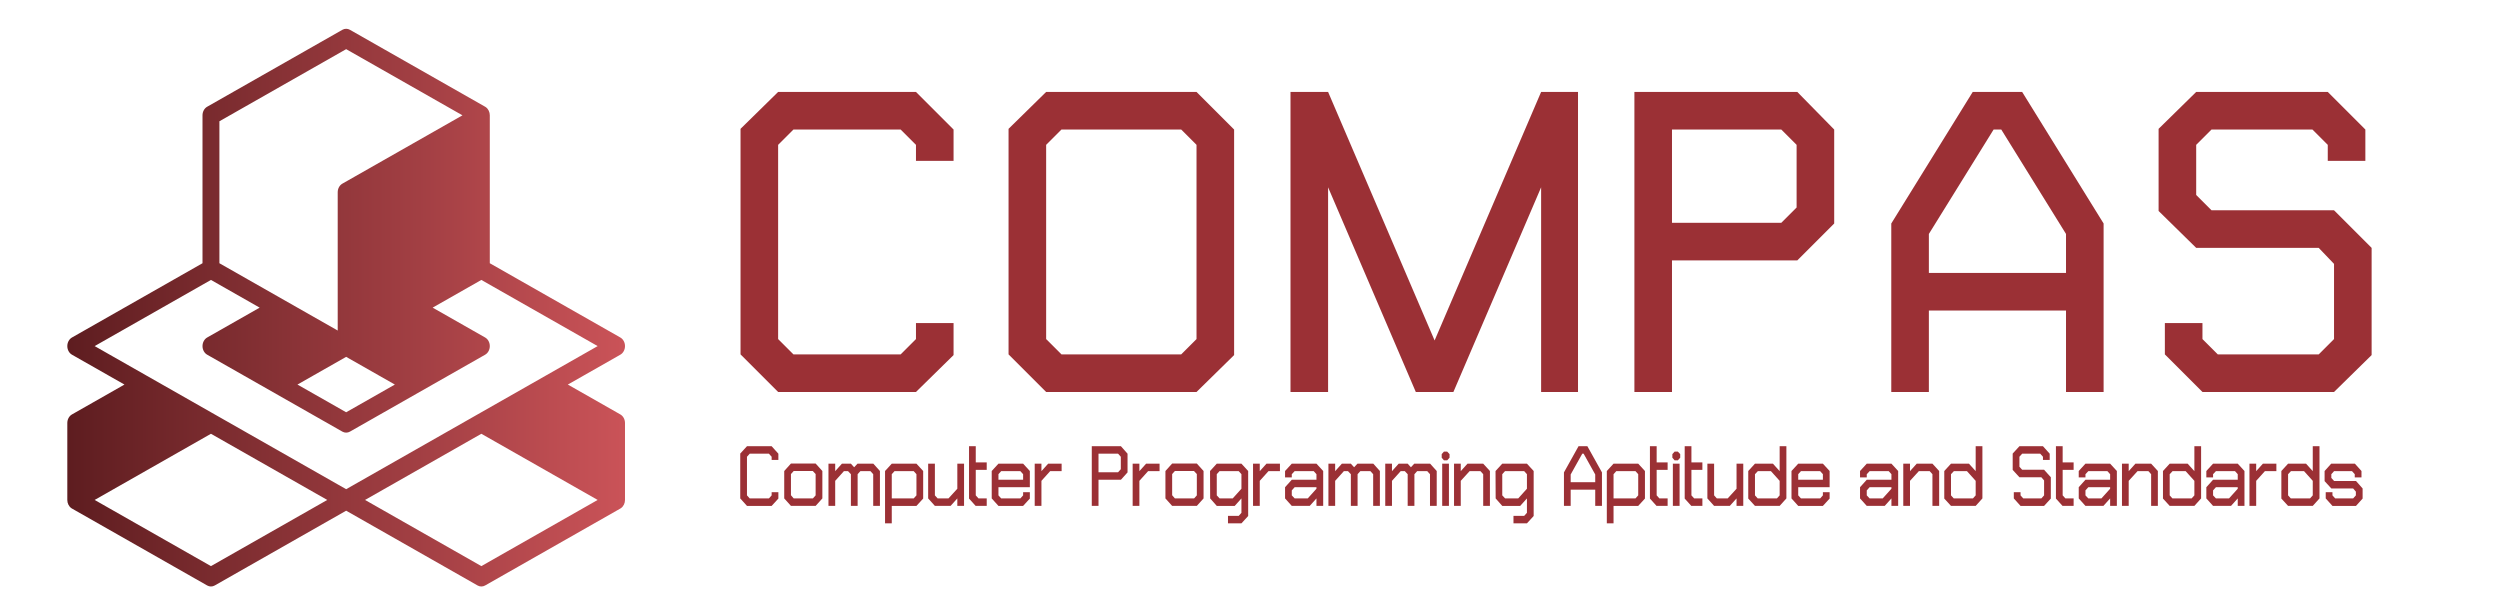 <?xml version="1.0" encoding="UTF-8" standalone="no"?><!DOCTYPE svg PUBLIC "-//W3C//DTD SVG 1.1//EN" "http://www.w3.org/Graphics/SVG/1.1/DTD/svg11.dtd"><svg width="100%" height="100%" viewBox="0 0 650 160" version="1.1" xmlns="http://www.w3.org/2000/svg" xmlns:xlink="http://www.w3.org/1999/xlink" xml:space="preserve" xmlns:serif="http://www.serif.com/" style="fill-rule:evenodd;clip-rule:evenodd;stroke-linejoin:round;stroke-miterlimit:2;"><rect id="Artboard1" x="0" y="0" width="650" height="159.995" style="fill:none;"/><g id="Logo-Shape-2"><path d="M90,132.782l-34.169,19.441c-0.619,0.351 -1.347,0.351 -1.965,-0l-35.152,-20c-0.059,-0.034 -0.116,-0.071 -0.172,-0.11c-0.655,-0.46 -1.042,-1.271 -1.042,-2.127l-0,-20c-0,-0.946 0.47,-1.812 1.214,-2.236l13.646,-7.764l-13.646,-7.763c-0.744,-0.424 -1.214,-1.29 -1.214,-2.237c-0,-0.946 0.47,-1.812 1.214,-2.236l33.937,-19.309l0,-38.455c0,-0.946 0.471,-1.812 1.215,-2.236l35.151,-20c0.619,-0.352 1.347,-0.352 1.965,0l35.152,20c0.059,0.034 0.116,0.07 0.172,0.11c0.655,0.46 1.042,1.271 1.042,2.126l0,38.455l33.937,19.309c0.744,0.424 1.215,1.29 1.215,2.236c-0,0.947 -0.471,1.813 -1.215,2.237l-13.646,7.763l13.646,7.764c0.744,0.424 1.215,1.29 1.215,2.236l-0,20c-0.001,0.856 -0.387,1.667 -1.042,2.127c-0.056,0.039 -0.114,0.076 -0.173,0.11l-35.151,20c-0.619,0.351 -1.347,0.351 -1.965,-0l-34.169,-19.441Zm-4.913,-2.796l-30.239,-17.204l-30.239,17.204l30.239,17.205l30.239,-17.205Zm3.93,-17.763l-35.151,-20c-0.744,-0.424 -1.215,-1.29 -1.215,-2.237c0,-0.946 0.471,-1.812 1.215,-2.236l13.646,-7.764l-12.664,-7.204c-5.299,3.015 -30.238,17.204 -30.238,17.204l31.221,17.764l34.169,19.441l51.744,-29.441l13.646,-7.764l-30.239,-17.204l-12.663,7.204l13.646,7.764c0.744,0.424 1.214,1.29 1.214,2.236c0,0.947 -0.47,1.813 -1.214,2.237l-35.152,20c-0.618,0.351 -1.346,0.351 -1.965,-0Zm13.646,-12.237l-12.663,-7.204l-12.663,7.204l12.663,7.205l12.663,-7.205Zm52.727,30l-30.239,-17.204l-30.239,17.204l30.239,17.205l30.239,-17.205Zm-35.151,-100c-8.981,-5.11 -30.239,-17.204 -30.239,-17.204c-0,-0 -32.955,18.75 -32.955,18.75l0,36.909l30.758,17.5l-0,-35.955c-0,-0.946 0.47,-1.812 1.214,-2.236l31.222,-17.764Z" style="fill:url(#_Linear1);"/></g><path d="M247.926,41.822l-9.774,-0l-0,-4.163l-3.982,-3.982l-27.874,-0l-3.982,3.982l-0,50.499l3.982,3.982l27.874,-0l3.982,-3.982l-0,-4.163l9.774,-0l-0,8.326l-9.774,9.593l-35.838,-0l-9.774,-9.774l-0,-58.644l9.774,-9.593l35.838,-0l9.774,9.774l-0,8.145Z" style="fill:#9b3035;fill-rule:nonzero;"/><path d="M311.095,23.903l9.774,9.774l-0,58.644l-9.774,9.593l-39.096,-0l-9.774,-9.774l-0,-58.644l9.774,-9.593l39.096,-0Zm-0,64.255l-0,-50.499l-3.982,-3.982l-31.132,-0l-3.982,3.982l-0,50.499l3.982,3.982l31.132,-0l3.982,-3.982Z" style="fill:#9b3035;fill-rule:nonzero;"/><path d="M410.283,23.903l-0,78.011l-9.593,-0l-0,-53.214l-22.806,53.214l-9.774,-0l-22.806,-53.214l-0,53.214l-9.774,-0l-0,-78.011l9.774,-0l27.693,64.617l27.693,-64.617l9.593,-0Z" style="fill:#9b3035;fill-rule:nonzero;"/><path d="M467.298,23.903l9.593,9.774l-0,24.435l-9.593,9.593l-32.58,-0l-0,34.209l-9.774,-0l-0,-78.011l42.354,-0Zm-0.181,30.046l-0,-16.29l-3.982,-3.982l-28.417,-0l-0,24.254l28.417,-0l3.982,-3.982Z" style="fill:#9b3035;fill-rule:nonzero;"/><path d="M525.761,23.903l21.177,34.209l-0,43.802l-9.774,-0l-0,-21.177l-35.657,-0l-0,21.177l-9.774,-0l-0,-43.802l21.177,-34.209l12.851,-0Zm-24.254,47.06l35.657,-0l-0,-10.136l-16.833,-27.15l-1.991,-0l-16.833,27.15l-0,10.136Z" style="fill:#9b3035;fill-rule:nonzero;"/><path d="M616.623,64.447l-0,27.874l-9.774,9.593l-34.209,-0l-9.774,-9.774l-0,-8.145l9.774,-0l-0,4.163l3.982,3.982l26.245,-0l3.982,-3.982l-0,-19.548l-3.982,-4.163l-31.856,-0l-9.774,-9.593l-0,-21.358l9.774,-9.593l34.209,-0l9.774,9.774l-0,8.145l-9.774,-0l-0,-4.163l-3.982,-3.982l-26.245,-0l-3.982,3.982l-0,13.032l3.982,3.982l31.856,-0l9.774,9.774Z" style="fill:#9b3035;fill-rule:nonzero;"/><path d="M202.376,119.582l-1.749,0l-0,-0.828l-0.713,-0.792l-4.99,0l-0.712,0.792l-0,10.044l0.712,0.792l4.99,0l0.713,-0.792l-0,-0.828l1.749,0l0,1.656l-1.749,1.908l-6.415,0l-1.75,-1.944l-0,-11.664l1.75,-1.908l6.415,0l1.749,1.944l0,1.62Z" style="fill:#9b3035;fill-rule:nonzero;"/><path d="M212.064,120.518l1.75,1.944l-0,7.128l-1.75,1.944l-6.415,0l-1.75,-1.944l0,-7.128l1.75,-1.944l6.415,0Zm-0,8.28l-0,-5.544l-0.745,-0.792l-4.957,0l-0.713,0.792l-0,5.508l0.713,0.828l4.989,0l0.713,-0.792Z" style="fill:#9b3035;fill-rule:nonzero;"/><path d="M227.065,120.554l1.717,1.908l0,9.072l-1.749,0l-0,-8.244l-0.713,-0.792l-2.624,0l-0.713,0.792l-0,8.244l-1.75,0l0,-8.244l-0.745,-0.792l-1.069,0l-2.268,2.52l-0,6.516l-1.75,0l0,-10.98l1.75,0l-0,1.944l1.749,-1.944l2.333,0l0.843,0.936l0.874,-0.936l4.115,0Z" style="fill:#9b3035;fill-rule:nonzero;"/><path d="M238.276,120.554l1.749,1.908l0,7.164l-1.749,1.908l-6.416,0l0,4.536l-1.749,0l-0,-13.608l1.749,-1.908l6.416,0Zm-0,8.244l-0,-5.508l-0.713,-0.792l-4.99,0l-0.713,0.792l0,6.3l5.703,0l0.713,-0.792Z" style="fill:#9b3035;fill-rule:nonzero;"/><path d="M248.903,120.554l1.749,0l0,10.98l-1.749,0l-0,-1.944l-1.75,1.944l-4.082,0l-1.75,-1.944l0,-9.036l1.75,0l-0,8.244l0.713,0.792l2.818,0l2.301,-2.52l-0,-6.516Z" style="fill:#9b3035;fill-rule:nonzero;"/><path d="M256.549,122.174l-2.851,0l-0,6.624l0.713,0.792l2.138,0l0,1.944l-2.883,0l-1.718,-1.908l0,-13.608l1.75,0l-0,4.212l2.851,0l0,1.944Z" style="fill:#9b3035;fill-rule:nonzero;"/><path d="M266.01,120.554l1.75,1.908l-0,4.212l-8.165,0l-0,2.124l0.713,0.792l4.989,0l0.713,-0.792l-0,-0.828l1.75,0l-0,1.656l-1.75,1.908l-6.415,0l-1.75,-1.944l0,-7.128l1.75,-1.908l6.415,0Zm-6.415,4.176l6.415,0l-0,-1.44l-0.713,-0.792l-4.989,0l-0.713,0.792l-0,1.44Z" style="fill:#9b3035;fill-rule:nonzero;"/><path d="M276.022,122.498l-2.981,0l-2.268,2.52l-0,6.516l-1.75,0l0,-10.98l1.75,0l-0,1.944l1.749,-1.944l3.5,0l-0,1.944Z" style="fill:#9b3035;fill-rule:nonzero;"/><path d="M291.444,116.018l1.717,1.944l0,4.86l-1.717,1.908l-5.832,0l-0,6.804l-1.75,0l0,-15.516l7.582,0Zm-0.032,5.976l-0,-3.24l-0.713,-0.792l-5.087,0l-0,4.824l5.087,0l0.713,-0.792Z" style="fill:#9b3035;fill-rule:nonzero;"/><path d="M301.488,122.498l-2.981,0l-2.268,2.52l0,6.516l-1.749,0l-0,-10.98l1.749,0l0,1.944l1.75,-1.944l3.499,0l-0,1.944Z" style="fill:#9b3035;fill-rule:nonzero;"/><path d="M311.176,120.518l1.749,1.944l0,7.128l-1.749,1.944l-6.416,0l-1.749,-1.944l-0,-7.128l1.749,-1.944l6.416,0Zm-0,8.28l-0,-5.544l-0.746,-0.792l-4.957,0l-0.713,0.792l0,5.508l0.713,0.828l4.99,0l0.713,-0.792Z" style="fill:#9b3035;fill-rule:nonzero;"/><path d="M324.524,122.462l0,11.7l-1.749,1.908l-3.499,0l-0,-1.944l2.786,0l0.713,-0.792l-0,-3.744l-1.75,1.944l-4.665,0l-1.718,-1.944l-0.032,-7.128l1.75,-1.908l6.415,0l1.749,1.908Zm-4.017,7.128l2.268,-2.52l-0,-3.78l-0.713,-0.792l-4.99,0l-0.712,0.792l-0,5.508l0.745,0.792l3.402,0Z" style="fill:#9b3035;fill-rule:nonzero;"/><path d="M332.786,122.498l-2.98,0l-2.268,2.52l-0,6.516l-1.75,0l-0,-10.98l1.75,0l-0,1.944l1.749,-1.944l3.499,0l0,1.944Z" style="fill:#9b3035;fill-rule:nonzero;"/><path d="M342.28,120.554l1.749,1.908l0,9.072l-1.749,0l-0,-1.944l-1.75,1.944l-4.666,0l-1.749,-1.944l-0,-2.916l1.749,-1.944l6.416,0l-0,-1.44l-0.713,-0.792l-4.957,0l-0.746,0.792l0,0.828l-1.749,0l-0,-1.656l1.749,-1.908l6.416,0Zm-2.268,9.036l2.268,-2.52l-0,-0.396l-5.67,0l-0.746,0.828l0,1.296l0.746,0.792l3.402,0Z" style="fill:#9b3035;fill-rule:nonzero;"/><path d="M357.054,120.554l1.717,1.908l0,9.072l-1.749,0l-0,-8.244l-0.713,-0.792l-2.625,0l-0.712,0.792l-0,8.244l-1.75,0l-0,-8.244l-0.745,-0.792l-1.069,0l-2.268,2.52l-0,6.516l-1.75,0l-0,-10.98l1.75,0l-0,1.944l1.749,-1.944l2.333,0l0.842,0.936l0.875,-0.936l4.115,0Z" style="fill:#9b3035;fill-rule:nonzero;"/><path d="M371.828,120.554l1.718,1.908l-0,9.072l-1.75,0l-0,-8.244l-0.713,-0.792l-2.624,0l-0.713,0.792l-0,8.244l-1.75,0l0,-8.244l-0.745,-0.792l-1.069,0l-2.268,2.52l-0,6.516l-1.75,0l0,-10.98l1.75,0l-0,1.944l1.75,-1.944l2.332,0l0.843,0.936l0.875,-0.936l4.114,0Z" style="fill:#9b3035;fill-rule:nonzero;"/><path d="M374.971,131.534l0,-10.98l1.75,0l-0,10.98l-1.75,0Zm1.296,-14.112l0.616,0.648l-0,0.936l-0.616,0.684l-0.842,0l-0.583,-0.684l-0,-0.936l0.583,-0.648l0.842,0Z" style="fill:#9b3035;fill-rule:nonzero;"/><path d="M385.631,120.554l1.749,1.908l0,9.072l-1.749,0l-0,-8.244l-0.713,-0.792l-2.819,0l-2.3,2.52l-0,6.516l-1.75,0l0,-10.98l1.75,0l-0,1.944l1.749,-1.944l4.083,0Z" style="fill:#9b3035;fill-rule:nonzero;"/><path d="M398.753,122.462l-0,11.7l-1.75,1.908l-3.499,0l-0,-1.944l2.786,0l0.713,-0.792l0,-3.744l-1.749,1.944l-4.666,0l-1.717,-1.944l-0.033,-7.128l1.75,-1.908l6.415,0l1.75,1.908Zm-4.018,7.128l2.268,-2.52l0,-3.78l-0.713,-0.792l-4.989,0l-0.713,0.792l-0,5.508l0.745,0.792l3.402,0Z" style="fill:#9b3035;fill-rule:nonzero;"/><path d="M412.717,116.018l3.791,6.804l-0,8.712l-1.75,0l0,-4.212l-6.382,0l-0,4.212l-1.75,0l-0,-8.712l3.791,-6.804l2.3,0Zm-4.341,9.36l6.382,0l0,-2.016l-3.013,-5.4l-0.356,0l-3.013,5.4l-0,2.016Z" style="fill:#9b3035;fill-rule:nonzero;"/><path d="M425.936,120.554l1.75,1.908l-0,7.164l-1.75,1.908l-6.415,0l0,4.536l-1.749,0l-0,-13.608l1.749,-1.908l6.415,0Zm0,8.244l0,-5.508l-0.712,-0.792l-4.99,0l-0.713,0.792l0,6.3l5.703,0l0.712,-0.792Z" style="fill:#9b3035;fill-rule:nonzero;"/><path d="M433.583,122.174l-2.851,0l-0,6.624l0.712,0.792l2.139,0l-0,1.944l-2.884,0l-1.717,-1.908l-0,-13.608l1.75,0l-0,4.212l2.851,0l-0,1.944Z" style="fill:#9b3035;fill-rule:nonzero;"/><path d="M434.944,131.534l-0,-10.98l1.749,0l0,10.98l-1.749,0Zm1.296,-14.112l0.615,0.648l0,0.936l-0.615,0.684l-0.843,0l-0.583,-0.684l-0,-0.936l0.583,-0.648l0.843,0Z" style="fill:#9b3035;fill-rule:nonzero;"/><path d="M442.622,122.174l-2.851,0l0,6.624l0.713,0.792l2.138,0l0,1.944l-2.883,0l-1.717,-1.908l-0,-13.608l1.749,0l0,4.212l2.851,0l0,1.944Z" style="fill:#9b3035;fill-rule:nonzero;"/><path d="M451.5,120.554l1.75,0l-0,10.98l-1.75,0l-0,-1.944l-1.75,1.944l-4.082,0l-1.75,-1.944l0,-9.036l1.75,0l-0,8.244l0.713,0.792l2.819,0l2.3,-2.52l-0,-6.516Z" style="fill:#9b3035;fill-rule:nonzero;"/><path d="M462.71,116.018l1.75,0l-0,13.572l-1.75,1.944l-6.415,0l-1.749,-1.908l-0,-7.164l1.749,-1.908l4.666,0l1.749,1.944l0,-6.48Zm-0.712,13.572l0.712,-0.792l0,-3.78l-2.268,-2.52l-3.402,0l-0.745,0.792l0,5.508l0.713,0.792l4.99,0Z" style="fill:#9b3035;fill-rule:nonzero;"/><path d="M473.953,120.554l1.75,1.908l-0,4.212l-8.165,0l-0,2.124l0.713,0.792l4.989,0l0.713,-0.792l0,-0.828l1.75,0l-0,1.656l-1.75,1.908l-6.415,0l-1.75,-1.944l0,-7.128l1.75,-1.908l6.415,0Zm-6.415,4.176l6.415,0l0,-1.44l-0.713,-0.792l-4.989,0l-0.713,0.792l-0,1.44Z" style="fill:#9b3035;fill-rule:nonzero;"/><path d="M491.773,120.554l1.75,1.908l-0,9.072l-1.75,0l0,-1.944l-1.749,1.944l-4.666,0l-1.75,-1.944l0,-2.916l1.75,-1.944l6.415,0l0,-1.44l-0.713,-0.792l-4.957,0l-0.745,0.792l-0,0.828l-1.75,0l0,-1.656l1.75,-1.908l6.415,0Zm-2.268,9.036l2.268,-2.52l0,-0.396l-5.67,0l-0.745,0.828l-0,1.296l0.745,0.792l3.402,0Z" style="fill:#9b3035;fill-rule:nonzero;"/><path d="M502.433,120.554l1.749,1.908l0,9.072l-1.749,0l-0,-8.244l-0.713,-0.792l-2.819,0l-2.3,2.52l-0,6.516l-1.75,0l0,-10.98l1.75,0l-0,1.944l1.749,-1.944l4.083,0Z" style="fill:#9b3035;fill-rule:nonzero;"/><path d="M513.676,116.018l1.749,0l0,13.572l-1.749,1.944l-6.416,0l-1.749,-1.908l-0,-7.164l1.749,-1.908l4.666,0l1.75,1.944l-0,-6.48Zm-0.713,13.572l0.713,-0.792l-0,-3.78l-2.268,-2.52l-3.402,0l-0.746,0.792l0,5.508l0.713,0.792l4.99,0Z" style="fill:#9b3035;fill-rule:nonzero;"/><path d="M533.213,124.082l-0,5.544l-1.75,1.908l-6.123,0l-1.75,-1.944l-0,-1.62l1.75,0l-0,0.828l0.712,0.792l4.698,0l0.713,-0.792l0,-3.888l-0.713,-0.828l-5.702,0l-1.75,-1.908l0,-4.248l1.75,-1.908l6.124,0l1.749,1.944l0,1.62l-1.749,0l-0,-0.828l-0.713,-0.792l-4.698,0l-0.713,0.792l-0,2.592l0.713,0.792l5.702,0l1.75,1.944Z" style="fill:#9b3035;fill-rule:nonzero;"/><path d="M539.142,122.174l-2.851,0l-0,6.624l0.713,0.792l2.138,0l-0,1.944l-2.884,0l-1.717,-1.908l0,-13.608l1.75,0l-0,4.212l2.851,0l-0,1.944Z" style="fill:#9b3035;fill-rule:nonzero;"/><path d="M548.635,120.554l1.75,1.908l-0,9.072l-1.75,0l0,-1.944l-1.749,1.944l-4.666,0l-1.75,-1.944l0,-2.916l1.75,-1.944l6.415,0l0,-1.44l-0.713,-0.792l-4.957,0l-0.745,0.792l-0,0.828l-1.75,0l0,-1.656l1.75,-1.908l6.415,0Zm-2.268,9.036l2.268,-2.52l0,-0.396l-5.67,0l-0.745,0.828l-0,1.296l0.745,0.792l3.402,0Z" style="fill:#9b3035;fill-rule:nonzero;"/><path d="M559.295,120.554l1.749,1.908l0,9.072l-1.749,0l-0,-8.244l-0.713,-0.792l-2.819,0l-2.3,2.52l-0,6.516l-1.75,0l0,-10.98l1.75,0l-0,1.944l1.749,-1.944l4.083,0Z" style="fill:#9b3035;fill-rule:nonzero;"/><path d="M570.538,116.018l1.749,0l0,13.572l-1.749,1.944l-6.416,0l-1.749,-1.908l-0,-7.164l1.749,-1.908l4.666,0l1.75,1.944l-0,-6.48Zm-0.713,13.572l0.713,-0.792l-0,-3.78l-2.268,-2.52l-3.402,0l-0.746,0.792l0,5.508l0.713,0.792l4.99,0Z" style="fill:#9b3035;fill-rule:nonzero;"/><path d="M581.813,120.554l1.749,1.908l0,9.072l-1.749,0l-0,-1.944l-1.75,1.944l-4.665,0l-1.75,-1.944l-0,-2.916l1.75,-1.944l6.415,0l-0,-1.44l-0.713,-0.792l-4.957,0l-0.745,0.792l-0,0.828l-1.75,0l-0,-1.656l1.75,-1.908l6.415,0Zm-2.268,9.036l2.268,-2.52l-0,-0.396l-5.67,0l-0.745,0.828l-0,1.296l0.745,0.792l3.402,0Z" style="fill:#9b3035;fill-rule:nonzero;"/><path d="M591.857,122.498l-2.981,0l-2.268,2.52l-0,6.516l-1.75,0l0,-10.98l1.75,0l-0,1.944l1.75,-1.944l3.499,0l-0,1.944Z" style="fill:#9b3035;fill-rule:nonzero;"/><path d="M601.318,116.018l1.749,0l0,13.572l-1.749,1.944l-6.416,0l-1.749,-1.908l-0,-7.164l1.749,-1.908l4.666,0l1.75,1.944l-0,-6.48Zm-0.713,13.572l0.713,-0.792l-0,-3.78l-2.268,-2.52l-3.402,0l-0.746,0.792l0,5.508l0.713,0.792l4.99,0Z" style="fill:#9b3035;fill-rule:nonzero;"/><path d="M614.278,126.998l-0,2.628l-1.718,1.908l-6.123,0l-1.75,-1.944l0,-1.62l1.75,0l-0,0.828l0.713,0.792l4.665,0l0.713,-0.792l-0,-0.972l-0.713,-0.828l-5.67,0l-1.749,-1.908l-0,-2.628l1.717,-1.908l6.156,0l1.717,1.908l-0,1.656l-1.75,0l0,-0.828l-0.712,-0.792l-4.666,0l-0.713,0.792l0,0.972l0.713,0.792l5.702,0l1.718,1.944Z" style="fill:#9b3035;fill-rule:nonzero;"/><defs><linearGradient id="_Linear1" x1="0" y1="0" x2="1" y2="0" gradientUnits="userSpaceOnUse" gradientTransform="matrix(145,0,0,145,17.5,79.986)"><stop offset="0" style="stop-color:#5e1d20;stop-opacity:1"/><stop offset="1" style="stop-color:#ca5358;stop-opacity:1"/></linearGradient></defs></svg>